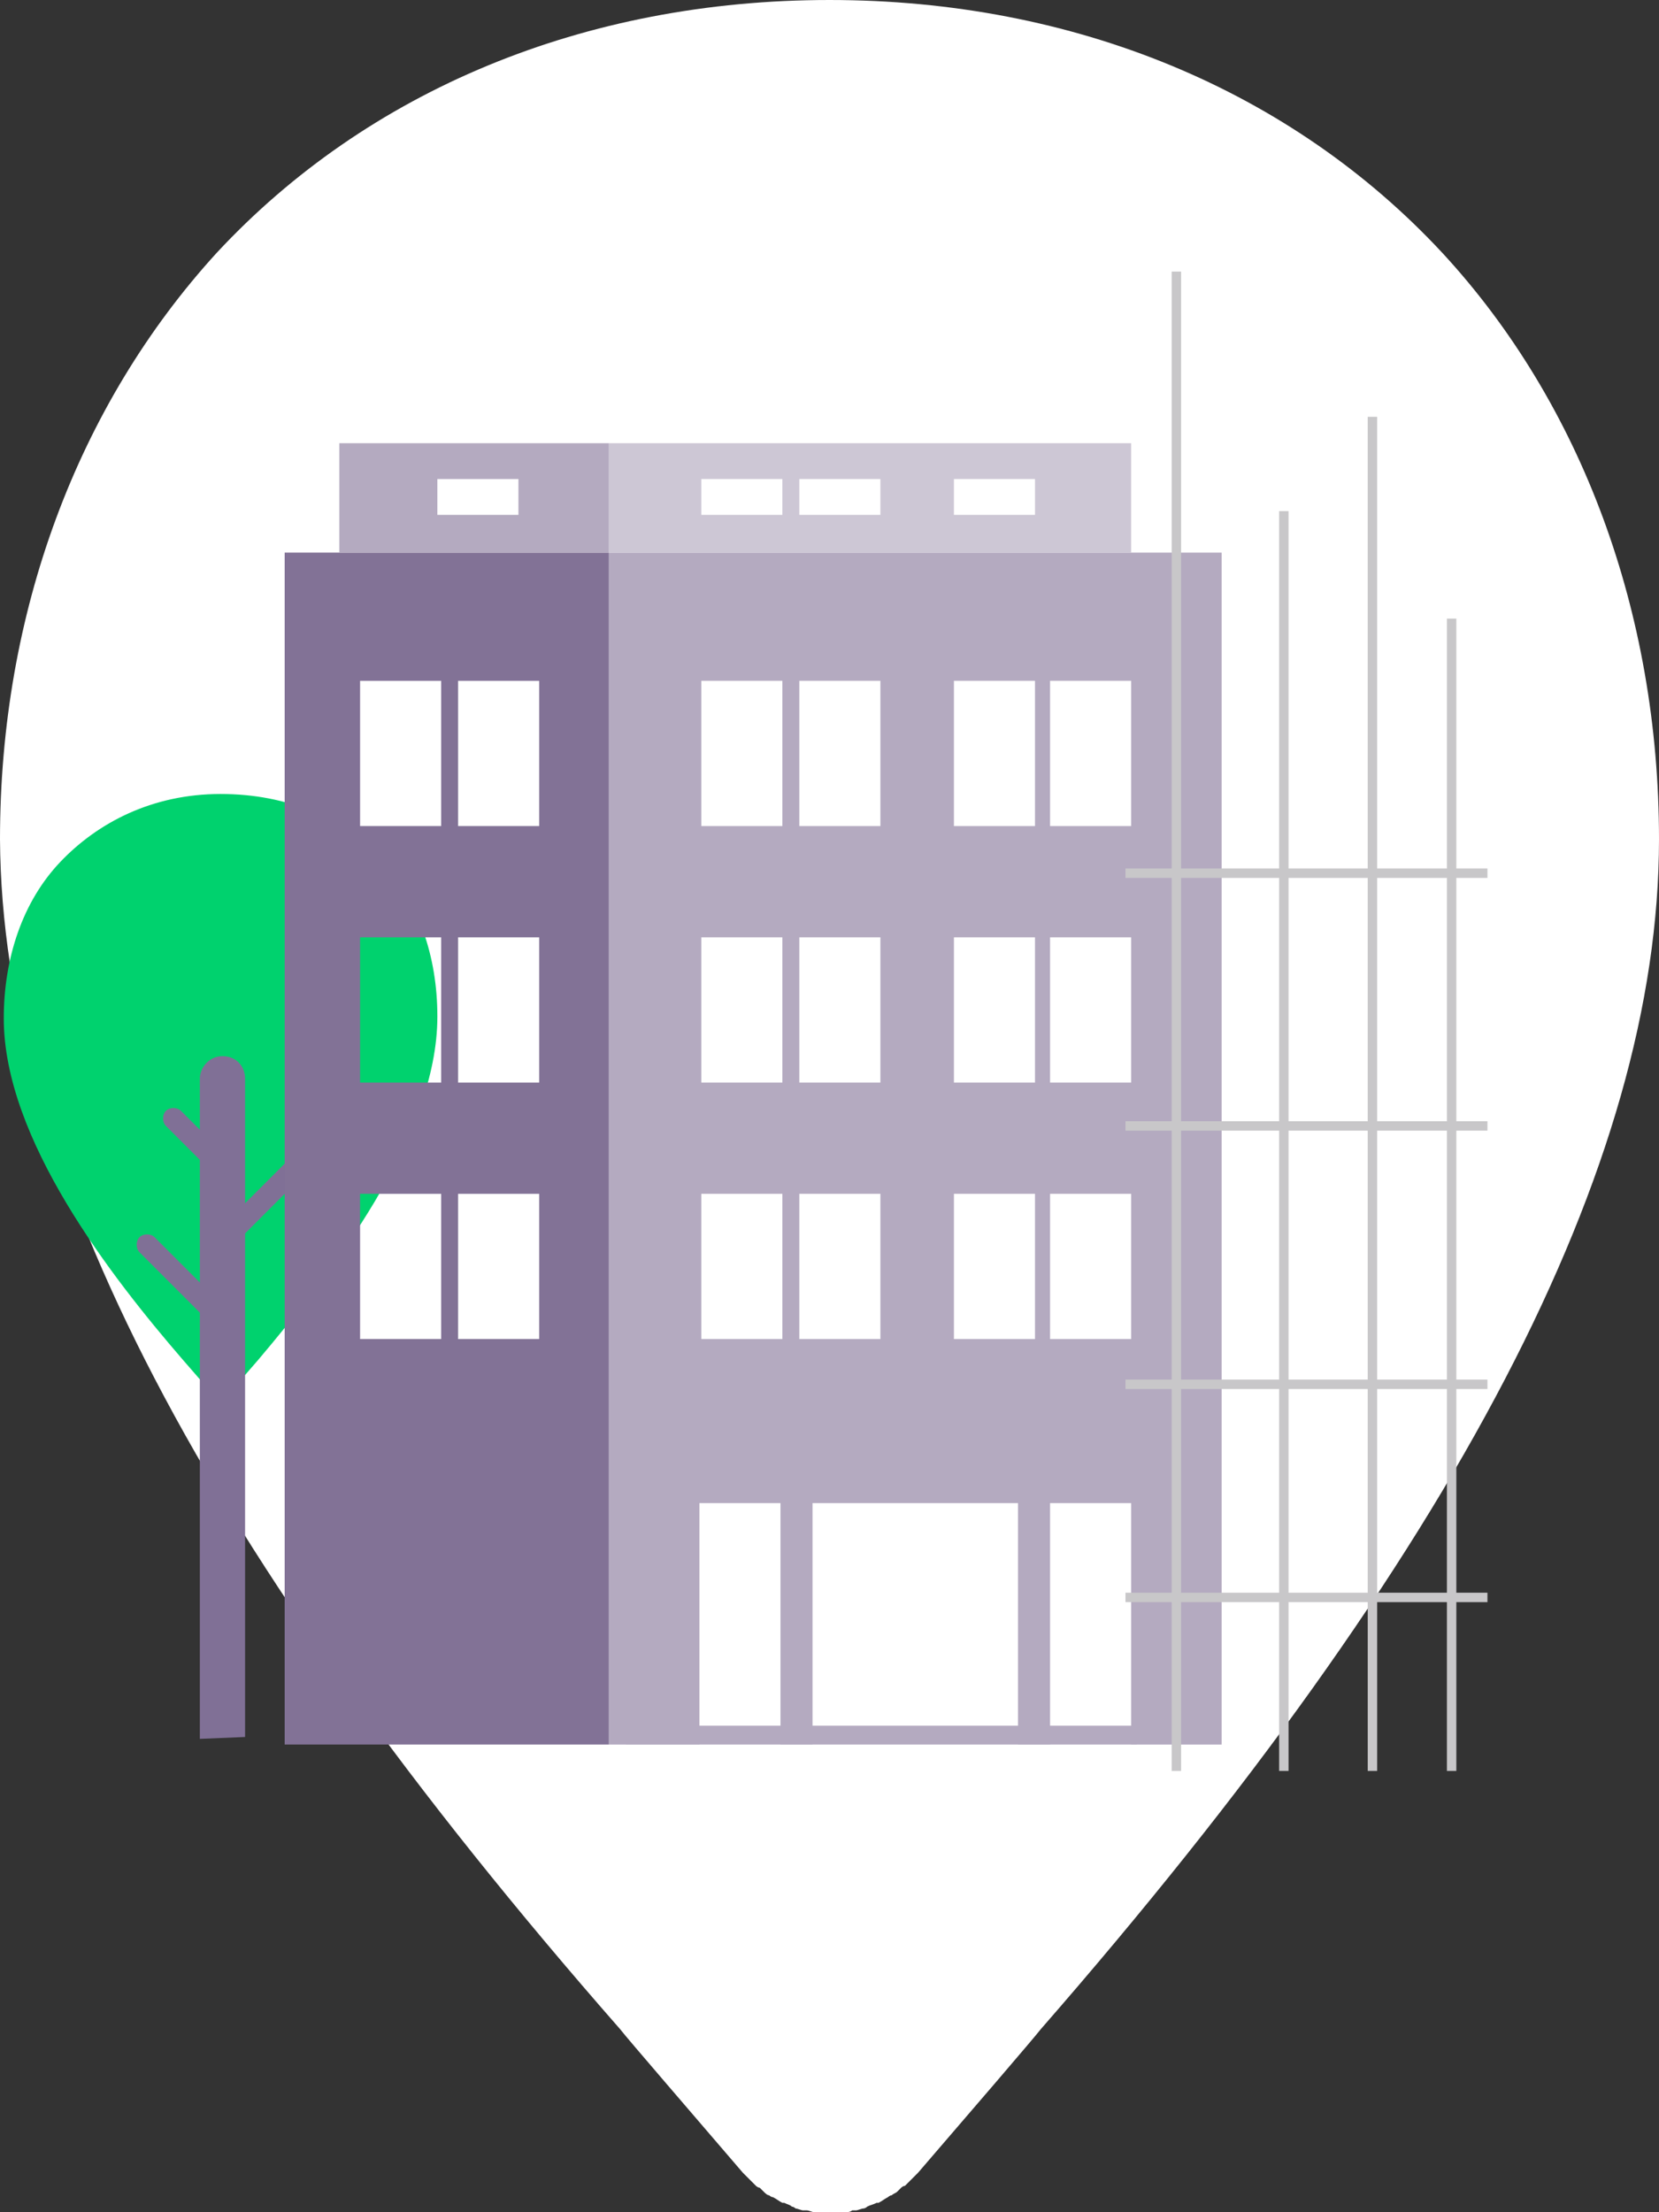 <?xml version="1.0" encoding="UTF-8"?> <svg xmlns="http://www.w3.org/2000/svg" xmlns:xlink="http://www.w3.org/1999/xlink" version="1.1" id="Layer_1" x="0px" y="0px" viewBox="0 0 88 117.3" style="enable-background:new 0 0 88 117.3;" xml:space="preserve"><rect x="0" y="0" width="88" height="117.3" fill="#333333" stroke="none"/> <style type="text/css"> .st0{fill:#FFFFFF;} .st1{fill:#00D26E;} .st2{fill:#807096;} .st3{display:none;fill:#B3A9C0;} .st4{display:none;} .st5{display:inline;} .st6{fill:#B3A9C0;} .st7{display:inline;fill:#A5FFD4;} .st8{display:inline;fill:#00D26E;} .st9{display:inline;fill:#B3A9C0;} .st10{display:inline;fill:none;stroke:#807096;stroke-width:0.5;stroke-miterlimit:10;} .st11{fill:none;stroke:#807096;stroke-width:0.5;stroke-miterlimit:10;} .st12{display:inline;opacity:0.47;} .st13{fill:#B4AAC0;} .st14{fill:#827296;} .st15{fill:#CDC7D5;} .st16{fill:none;stroke:#C8C7C9;stroke-width:0.5;stroke-miterlimit:10;} </style> <g id="a"> </g> <path class="st0" d="M76.5,13.4C68.5,4.8,57,0,44,0H44C31,0,19.5,4.8,11.5,13.4C4.1,21.5,0,32.5,0,44.5 c0.1,17.3,10.8,37.9,32.9,63.1l0,0c0.3,0.4,4.1,4.8,6.5,7.6c0,0,0.1,0.1,0.1,0.1c0.1,0.1,0.2,0.2,0.3,0.3c0.1,0.1,0.1,0.1,0.2,0.2 c0,0,0.1,0.1,0.1,0.1c0,0,0.1,0.1,0.2,0.1c0.1,0.1,0.1,0.1,0.2,0.2c0.1,0.1,0.2,0.2,0.3,0.2c0,0,0.1,0.1,0.2,0.1 c0.2,0.1,0.3,0.2,0.5,0.3c0,0,0.1,0,0.1,0c0.2,0.1,0.3,0.1,0.4,0.2c0,0,0.1,0,0.2,0.1c0.1,0,0.3,0.1,0.4,0.1c0.1,0,0.1,0,0.2,0 c0.1,0,0.3,0.1,0.4,0.1c0,0,0.1,0,0.2,0c0.2,0,0.4,0,0.6,0l0,0c0.2,0,0.4,0,0.6,0c0,0,0.1,0,0.2,0c0.1,0,0.3,0,0.4-0.1 c0.1,0,0.1,0,0.2,0c0.1,0,0.3-0.1,0.4-0.1c0,0,0.1,0,0.2-0.1c0.2-0.1,0.3-0.1,0.5-0.2c0,0,0.1,0,0.1,0c0.2-0.1,0.3-0.2,0.5-0.3 c0,0,0.1-0.1,0.2-0.1c0.1-0.1,0.2-0.1,0.3-0.2c0.1-0.1,0.1-0.1,0.2-0.2c0,0,0.1-0.1,0.2-0.1c0,0,0.1-0.1,0.1-0.1 c0.1-0.1,0.1-0.1,0.2-0.2c0.1-0.1,0.2-0.2,0.3-0.3c0,0,0.1-0.1,0.1-0.1c2.5-2.9,6.2-7.2,6.5-7.6l0,0C77.2,82.4,88,61.8,88,44.5 C88,32.5,83.9,21.4,76.5,13.4L76.5,13.4z"></path> <g> <path class="st1" d="M11.7,42.1c3.6,0,6.5,1.3,8.5,3.5c2,2.2,3,5.1,3,8.3c0,6.4-5.7,13.7-9.5,18.2c0,0-2,2.3-2,2.3s-2-2.3-2-2.3 C5.9,67.7,0.2,60.4,0.2,54c0-3.2,1-6.2,3-8.3S8.1,42.1,11.7,42.1"></path> <path class="st2" d="M10.6,92.2V57.2c0-0.6,0.5-1.2,1.2-1.2s1.2,0.5,1.2,1.2v34.9L10.6,92.2L10.6,92.2z"></path> <g> <path class="st2" d="M11.6,70.4c-0.1,0-0.3-0.1-0.4-0.2l-3.8-3.8c-0.2-0.2-0.2-0.6,0-0.8s0.6-0.2,0.8,0l3.8,3.8 c0.2,0.2,0.2,0.6,0,0.8C11.9,70.4,11.7,70.4,11.6,70.4z"></path> <path class="st2" d="M11.7,66.5c-0.1,0-0.3-0.1-0.4-0.2c-0.2-0.2-0.2-0.6,0-0.8l5.1-5.1c0.2-0.2,0.6-0.2,0.8,0s0.2,0.6,0,0.8 l-5.1,5.1C12,66.4,11.9,66.5,11.7,66.5z"></path> <path class="st2" d="M11.6,62.3c-0.1,0-0.3-0.1-0.4-0.2l-2.4-2.4c-0.2-0.2-0.2-0.6,0-0.8s0.6-0.2,0.8,0l2.4,2.4 c0.2,0.2,0.2,0.6,0,0.8C11.9,62.2,11.7,62.3,11.6,62.3z"></path> </g> </g> <polygon class="st3" points="66.2,30.5 63.3,30.5 63.3,37.1 66.2,40.1 "></polygon> <g> <polygon class="st3" points="32.3,44.7 36.9,44.7 43.5,38 38.8,38 "></polygon> </g> <g class="st4"> <g class="st5"> <rect x="79.3" y="68.4" class="st6" width="2.3" height="10.2"></rect> <polyline class="st6" points="79.3,59.2 79.3,56.9 81.7,56.9 81.7,59.2 "></polyline> </g> <g class="st5"> <rect x="79.3" y="68.4" class="st2" width="1.2" height="10.2"></rect> <polyline class="st2" points="79.3,59.2 79.3,56.9 80.5,56.9 80.5,59.2 "></polyline> </g> <rect x="73.5" y="59.2" class="st7" width="14" height="9.3"></rect> <rect x="73.5" y="59.2" class="st8" width="1.2" height="9.3"></rect> </g> <g class="st4"> <path class="st9" d="M45,50v28.6h12V63.8h6.8v14.8h12V50H45z M58.4,56.4h-2.7v-5.5h2.7V56.4z M61.8,56.4H59v-5.5h2.7V56.4z"></path> <g class="st5"> <path class="st2" d="M17.6,50v28.6H45V50H17.6z M33.5,54.3h3.2V60h-3.2V54.3z M25.9,54.3h3.2V60h-3.2V54.3z M22.1,54.3h3.2V60 h-3.2V54.3z M27.8,71.4h-2.5v-5.7h2.5V71.4z M31,71.4h-2.5v-5.7H31V71.4z M34.2,71.4h-2.5v-5.7h2.5V71.4z M37.3,71.4h-2.5v-5.7 h2.5V71.4z M40.5,60h-3.2v-5.7h3.2V60z"></path> <polygon class="st2" points="60.4,34.2 60.4,34.2 60.4,34.2 "></polygon> <polygon class="st2" points="60.4,34.2 60.4,34.2 60.4,34.2 "></polygon> </g> <polygon class="st10" points="18.2,49.8 33.1,34.2 60.4,34.2 45,50 "></polygon> <polyline class="st10" points="60.8,34.1 75.8,50 45,50 "></polyline> <g class="st5"> <line class="st11" x1="21.7" y1="49.8" x2="36.5" y2="34.2"></line> <line class="st11" x1="25.3" y1="49.8" x2="40.1" y2="34.2"></line> <line class="st11" x1="29.1" y1="49.8" x2="43.9" y2="34.2"></line> <line class="st11" x1="33" y1="49.8" x2="47.9" y2="34.2"></line> <line class="st11" x1="36.7" y1="49.8" x2="51.5" y2="34.2"></line> <line class="st11" x1="40.1" y1="49.8" x2="55" y2="34.2"></line> </g> <g class="st12"> <line class="st11" x1="66.7" y1="49.8" x2="51.8" y2="34.2"></line> <line class="st11" x1="70.9" y1="49.8" x2="56.1" y2="34.2"></line> <line class="st11" x1="63.1" y1="49.8" x2="48.2" y2="34.2"></line> <line class="st11" x1="59.3" y1="49.8" x2="44.4" y2="34.2"></line> <line class="st11" x1="55.3" y1="49.8" x2="40.4" y2="34.2"></line> <line class="st11" x1="51.7" y1="49.8" x2="36.8" y2="34.2"></line> <line class="st11" x1="48.2" y1="49.8" x2="33.3" y2="34.2"></line> </g> <rect x="56.6" y="78.2" class="st9" width="7.8" height="0.3"></rect> </g> <g> <g> <path class="st13" d="M32.3,29.3v63.2h4.8V79.7h4.3v12.8h1.7V79.7h10.9v12.8h1.7V79.7H60v12.8h4.8V29.3H32.3z M41.5,71h-4.3v-7.7 h4.3V71z M41.5,57.4h-4.3v-7.7h4.3V57.4z M41.5,43.8h-4.3v-7.7h4.3V43.8z M46.7,71h-4.3v-7.7h4.3V71z M46.7,57.4h-4.3v-7.7h4.3 V57.4z M46.7,43.8h-4.3v-7.7h4.3V43.8z M54.9,71h-4.3v-7.7h4.3V71z M54.9,57.4h-4.3v-7.7h4.3V57.4z M54.9,43.8h-4.3v-7.7h4.3V43.8 z M60,71h-4.3v-7.7H60V71z M60,57.4h-4.3v-7.7H60V57.4z M60,43.8h-4.3v-7.7H60V43.8z"></path> <path class="st14" d="M15.1,29.3v63.2h17.2V29.3H15.1z M23.4,71h-4.3v-7.7h4.3V71z M23.4,57.4h-4.3v-7.7h4.3V57.4z M23.4,43.8 h-4.3v-7.7h4.3V43.8z M28.6,71h-4.3v-7.7h4.3V71z M28.6,57.4h-4.3v-7.7h4.3V57.4z M28.6,43.8h-4.3v-7.7h4.3V43.8z"></path> <path class="st15" d="M32.3,23.5v5.8H60v-5.8H32.3z M41.5,27.3h-4.3v-1.9h4.3V27.3z M46.7,27.3h-4.3v-1.9h4.3V27.3z M54.9,27.3 h-4.3v-1.9h4.3V27.3z"></path> <path class="st13" d="M18,23.5v5.8h14.3v-5.8H18z M23.2,25.4h4.3v1.9h-4.3V25.4z"></path> </g> <rect x="33.2" y="91.5" class="st13" width="27.1" height="1"></rect> </g> <g> <line class="st16" x1="77" y1="93.9" x2="77" y2="32.8"></line> <line class="st16" x1="59.7" y1="59.7" x2="78.9" y2="59.7"></line> <line class="st16" x1="59.7" y1="46.3" x2="78.9" y2="46.3"></line> <line class="st16" x1="72.8" y1="93.9" x2="72.8" y2="22.1"></line> <line class="st16" x1="68.1" y1="93.9" x2="68.1" y2="27.1"></line> <line class="st16" x1="62.4" y1="93.9" x2="62.4" y2="14.4"></line> <line class="st16" x1="59.7" y1="73.4" x2="78.9" y2="73.4"></line> <line class="st16" x1="59.7" y1="84.7" x2="78.9" y2="84.7"></line> </g> </svg> 